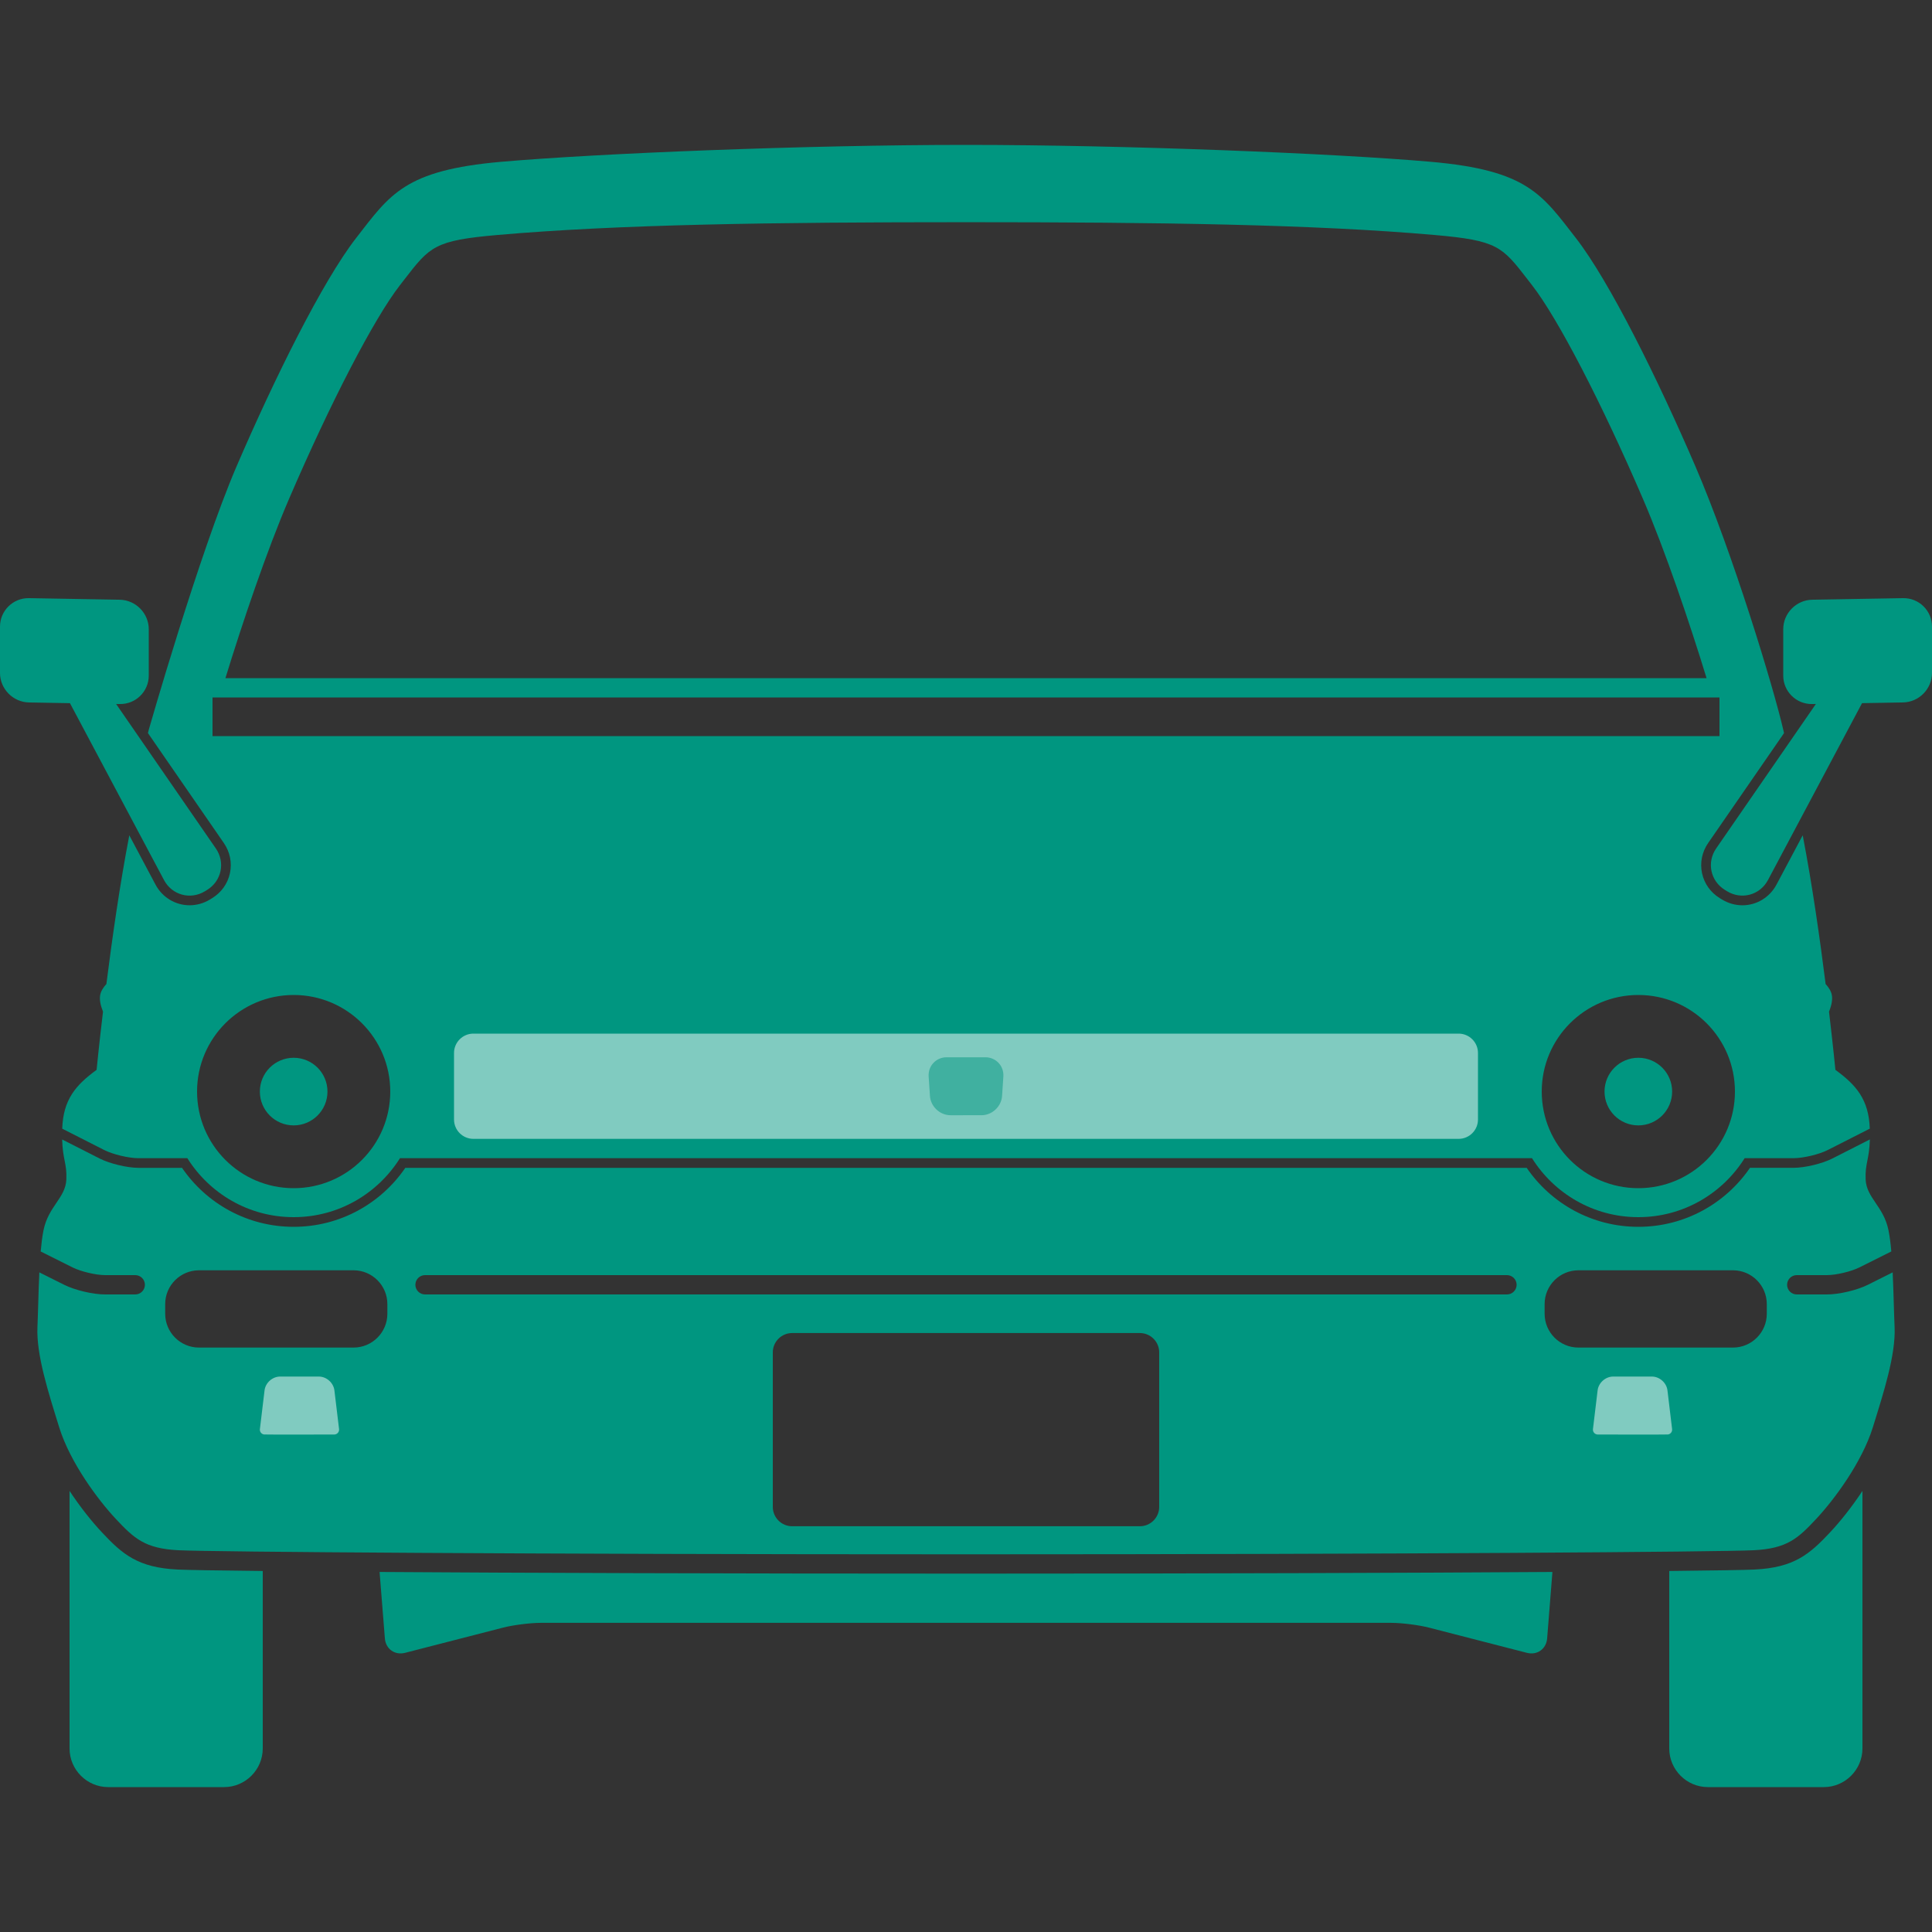 <?xml version="1.0" encoding="utf-8"?>
<!-- Generator: Adobe Illustrator 15.1.0, SVG Export Plug-In . SVG Version: 6.00 Build 0)  -->
<!DOCTYPE svg PUBLIC "-//W3C//DTD SVG 1.1//EN" "http://www.w3.org/Graphics/SVG/1.1/DTD/svg11.dtd">
<svg version="1.1" id="レイヤー_1" xmlns="http://www.w3.org/2000/svg" xmlns:xlink="http://www.w3.org/1999/xlink" x="0px"
	 y="0px" width="100px" height="100px" viewBox="0 0 100 100" enable-background="new 0 0 100 100" xml:space="preserve">
<rect x="0" y="0" width="100" height="100" fill="#333333" stroke="none"/>
<g>
	<path fill="#009680" d="M97.964,65.858L96.681,66.5c-0.561,0.28-1.491,0.5-2.118,0.5H93c-0.276,0-0.5-0.224-0.5-0.5
		S92.724,66,93,66h1.563c0.47,0,1.251-0.185,1.671-0.395l1.66-0.83c-0.036-0.407-0.082-0.78-0.144-1.088
		c-0.25-1.25-1.143-1.679-1.184-2.637c-0.036-0.837,0.188-1.014,0.218-2.073l-1.946,0.989c-0.521,0.265-1.421,0.48-2.005,0.48
		h-2.254C89.318,62.29,87.201,63.5,84.8,63.5s-4.519-1.21-5.779-3.053H20.979C19.719,62.29,17.602,63.5,15.2,63.5
		s-4.519-1.21-5.779-3.053H7.167c-0.584,0-1.483-0.216-2.005-0.48l-1.945-0.988c0.029,1.059,0.253,1.235,0.217,2.072
		C3.392,62.009,2.5,62.438,2.25,63.688c-0.062,0.308-0.107,0.681-0.144,1.088l1.66,0.83C4.187,65.815,4.968,66,5.438,66H7
		c0.276,0,0.5,0.224,0.5,0.5S7.276,67,7,67H5.438c-0.627,0-1.557-0.22-2.118-0.5l-1.283-0.642c-0.048,0.994-0.065,2.042-0.099,2.829
		c-0.063,1.438,0.563,3.375,1.125,5.188s2,3.75,2.938,4.75s1.5,1.533,3.25,1.616s18,0.21,40.75,0.21s39-0.127,40.75-0.21
		s2.313-0.616,3.25-1.616s2.375-2.938,2.938-4.75s1.188-3.75,1.125-5.188C98.028,67.9,98.012,66.853,97.964,65.858z M20.05,68
		c0,0.965-0.785,1.75-1.75,1.75h-8c-0.965,0-1.75-0.785-1.75-1.75v-0.5c0-0.965,0.785-1.75,1.75-1.75h8
		c0.965,0,1.75,0.785,1.75,1.75V68z M60,77.998c0,0.55-0.45,1-1,1H41c-0.55,0-1-0.45-1-1v-8c0-0.55,0.45-1,1-1h18c0.55,0,1,0.45,1,1
		V77.998z M78,67H22c-0.276,0-0.5-0.224-0.5-0.5S21.724,66,22,66h56c0.276,0,0.5,0.224,0.5,0.5S78.276,67,78,67z M91.449,68
		c0,0.965-0.785,1.75-1.75,1.75h-8c-0.965,0-1.75-0.785-1.75-1.75v-0.5c0-0.965,0.785-1.75,1.75-1.75h8
		c0.965,0,1.75,0.785,1.75,1.75V68z M50,81.451c12.468,0,23.061-0.038,30.353-0.086l-0.273,3.437
		c-0.044,0.549-0.516,0.885-1.048,0.748l-5.063-1.303c-0.532-0.137-1.419-0.249-1.969-0.249H28c-0.55,0-1.436,0.112-1.968,0.249
		l-5.064,1.303c-0.532,0.137-1.004-0.199-1.047-0.748l-0.274-3.437C26.939,81.413,37.532,81.451,50,81.451z M9.203,81.24
		c0.493,0.023,2.017,0.049,4.397,0.074V90.5c0,1.1-0.9,2-2,2h-6c-1.1,0-2-0.9-2-2V77.169c0.556,0.842,1.157,1.592,1.671,2.14
		C6.335,80.445,7.132,81.142,9.203,81.24z M94.729,79.309c0.514-0.548,1.115-1.298,1.671-2.139V90.5c0,1.1-0.9,2-2,2h-6
		c-1.1,0-2-0.9-2-2v-9.186c2.381-0.025,3.905-0.051,4.397-0.074C92.868,81.142,93.664,80.445,94.729,79.309z M3.621,36.396
		L1.5,36.359C0.675,36.344,0,35.658,0,34.833v-2.399c0-0.825,0.675-1.488,1.5-1.474l4.7,0.082c0.825,0.015,1.5,0.701,1.5,1.526
		v2.399c0,0.825-0.675,1.488-1.5,1.474L6.01,36.438l5.162,7.478c0.5,0.724,0.294,1.692-0.458,2.15l-0.108,0.066
		c-0.751,0.458-1.704,0.197-2.117-0.58L3.621,36.396z M100,32.433v2.399c0,0.825-0.675,1.512-1.5,1.526l-2.121,0.037l-4.869,9.156
		c-0.413,0.777-1.365,1.038-2.117,0.58l-0.107-0.066c-0.752-0.458-0.957-1.426-0.458-2.15l5.162-7.478L93.8,36.441
		c-0.825,0.015-1.5-0.648-1.5-1.474v-2.399c0-0.825,0.675-1.512,1.5-1.526l4.7-0.082C99.325,30.945,100,31.608,100,32.433z"/>
	<path fill="#009680" d="M95,55.375c0,0-0.118-1.215-0.33-3.012c0.135-0.334,0.188-0.626,0.146-0.856
		c-0.036-0.196-0.152-0.39-0.322-0.573c-0.29-2.306-0.694-5.159-1.186-7.698l-1.357,2.551c-0.351,0.66-1.027,1.071-1.765,1.071
		c-0.368,0-0.733-0.104-1.055-0.299l-0.107-0.066c-0.481-0.293-0.811-0.754-0.927-1.297c-0.115-0.543-0.002-1.099,0.318-1.563
		l3.926-5.687c-0.01-0.042-0.021-0.093-0.029-0.132c-0.5-2.188-2.625-9.188-4.563-13.688s-4.438-9.563-6.188-11.813
		s-2.5-3.5-7.5-3.938S58.25,7.5,50,7.5S30.938,7.938,25.938,8.375s-5.75,1.688-7.5,3.938s-4.25,7.313-6.188,11.813
		S7.688,37.813,7.688,37.813s-0.02,0.09-0.029,0.133l3.925,5.686c0.32,0.465,0.434,1.02,0.318,1.563
		c-0.116,0.543-0.445,1.004-0.927,1.297l-0.107,0.066c-0.321,0.196-0.686,0.299-1.054,0.299c-0.738,0-1.414-0.411-1.765-1.071
		l-1.356-2.55c-0.491,2.539-0.895,5.391-1.186,7.695c-0.169,0.186-0.287,0.378-0.322,0.575c-0.042,0.23,0.012,0.522,0.147,0.856
		C5.118,54.16,5,55.375,5,55.375c-1.074,0.785-1.728,1.531-1.779,3.045l2.168,1.102c0.455,0.23,1.269,0.426,1.778,0.426h2.53
		C10.847,61.779,12.878,63,15.2,63s4.354-1.221,5.503-3.053h58.593C80.446,61.779,82.479,63,84.8,63s4.354-1.221,5.503-3.053h2.53
		c0.51,0,1.324-0.195,1.778-0.426l2.169-1.102C96.728,56.906,96.074,56.16,95,55.375z M14.966,25.81
		c2.151-4.999,4.403-9.335,5.735-11.048l0.233-0.301c1.319-1.706,1.558-2.014,4.809-2.298c6.274-0.549,14.235-0.662,24.258-0.662
		c10.021,0,17.981,0.112,24.255,0.662c3.253,0.284,3.49,0.592,4.81,2.298l0.233,0.301c1.333,1.715,3.584,6.051,5.735,11.048
		c1.161,2.697,2.433,6.47,3.298,9.291H11.668C12.534,32.278,13.805,28.504,14.966,25.81z M15.2,61.5c-2.761,0-5-2.236-5-5.002
		c0-2.76,2.239-4.998,5-4.998s5,2.238,5,4.998C20.2,59.264,17.961,61.5,15.2,61.5z M11,38.101v-2h78v2H11z M84.8,61.5
		c-2.762,0-5-2.236-5-5.002c0-2.76,2.238-4.998,5-4.998c2.761,0,5,2.238,5,4.998C89.8,59.264,87.561,61.5,84.8,61.5z M16.95,56.499
		c0,0.968-0.784,1.751-1.75,1.751s-1.75-0.783-1.75-1.751c0-0.966,0.784-1.749,1.75-1.749S16.95,55.533,16.95,56.499z M84.8,54.75
		c-0.967,0-1.75,0.783-1.75,1.749c0,0.968,0.783,1.751,1.75,1.751c0.966,0,1.75-0.783,1.75-1.751
		C86.55,55.533,85.766,54.75,84.8,54.75z"/>
	<path opacity="0.5" fill="#FFFFFF" d="M17.33,74.248c-0.01,0.001-0.02,0.002-0.03,0.002c-0.125,0-3.497,0.01-3.63-0.002
		c-0.137-0.017-0.235-0.141-0.218-0.278l0.241-2.004c0.047-0.395,0.41-0.716,0.808-0.716h2c0.398,0,0.76,0.321,0.808,0.716
		l0.241,2.004C17.565,74.107,17.467,74.231,17.33,74.248z M86.33,74.248c-0.134,0.012-3.506,0.002-3.63,0.002
		c-0.011,0-0.021-0.001-0.03-0.002c-0.138-0.017-0.235-0.141-0.219-0.278l0.241-2.004c0.047-0.395,0.409-0.716,0.808-0.716h2
		c0.397,0,0.76,0.321,0.808,0.716l0.24,2.004C86.564,74.107,86.467,74.231,86.33,74.248z"/>
	<path opacity="0.5" fill="#FFFFFF" d="M76.5,57.947c0,0.55-0.45,1-1,1h-51c-0.55,0-1-0.45-1-1V54.5c0-0.55,0.45-1,1-1h51
		c0.55,0,1,0.45,1,1V57.947z"/>
	<path opacity="0.5" fill="#009680" d="M51.867,56.726c-0.036,0.549-0.517,0.998-1.066,0.998H49.2c-0.55,0-1.03-0.449-1.066-0.997
		l-0.067-1.006C48.03,55.173,48.45,54.724,49,54.724h2c0.55,0,0.97,0.449,0.934,0.998L51.867,56.726z"/>
</g>
</svg>
